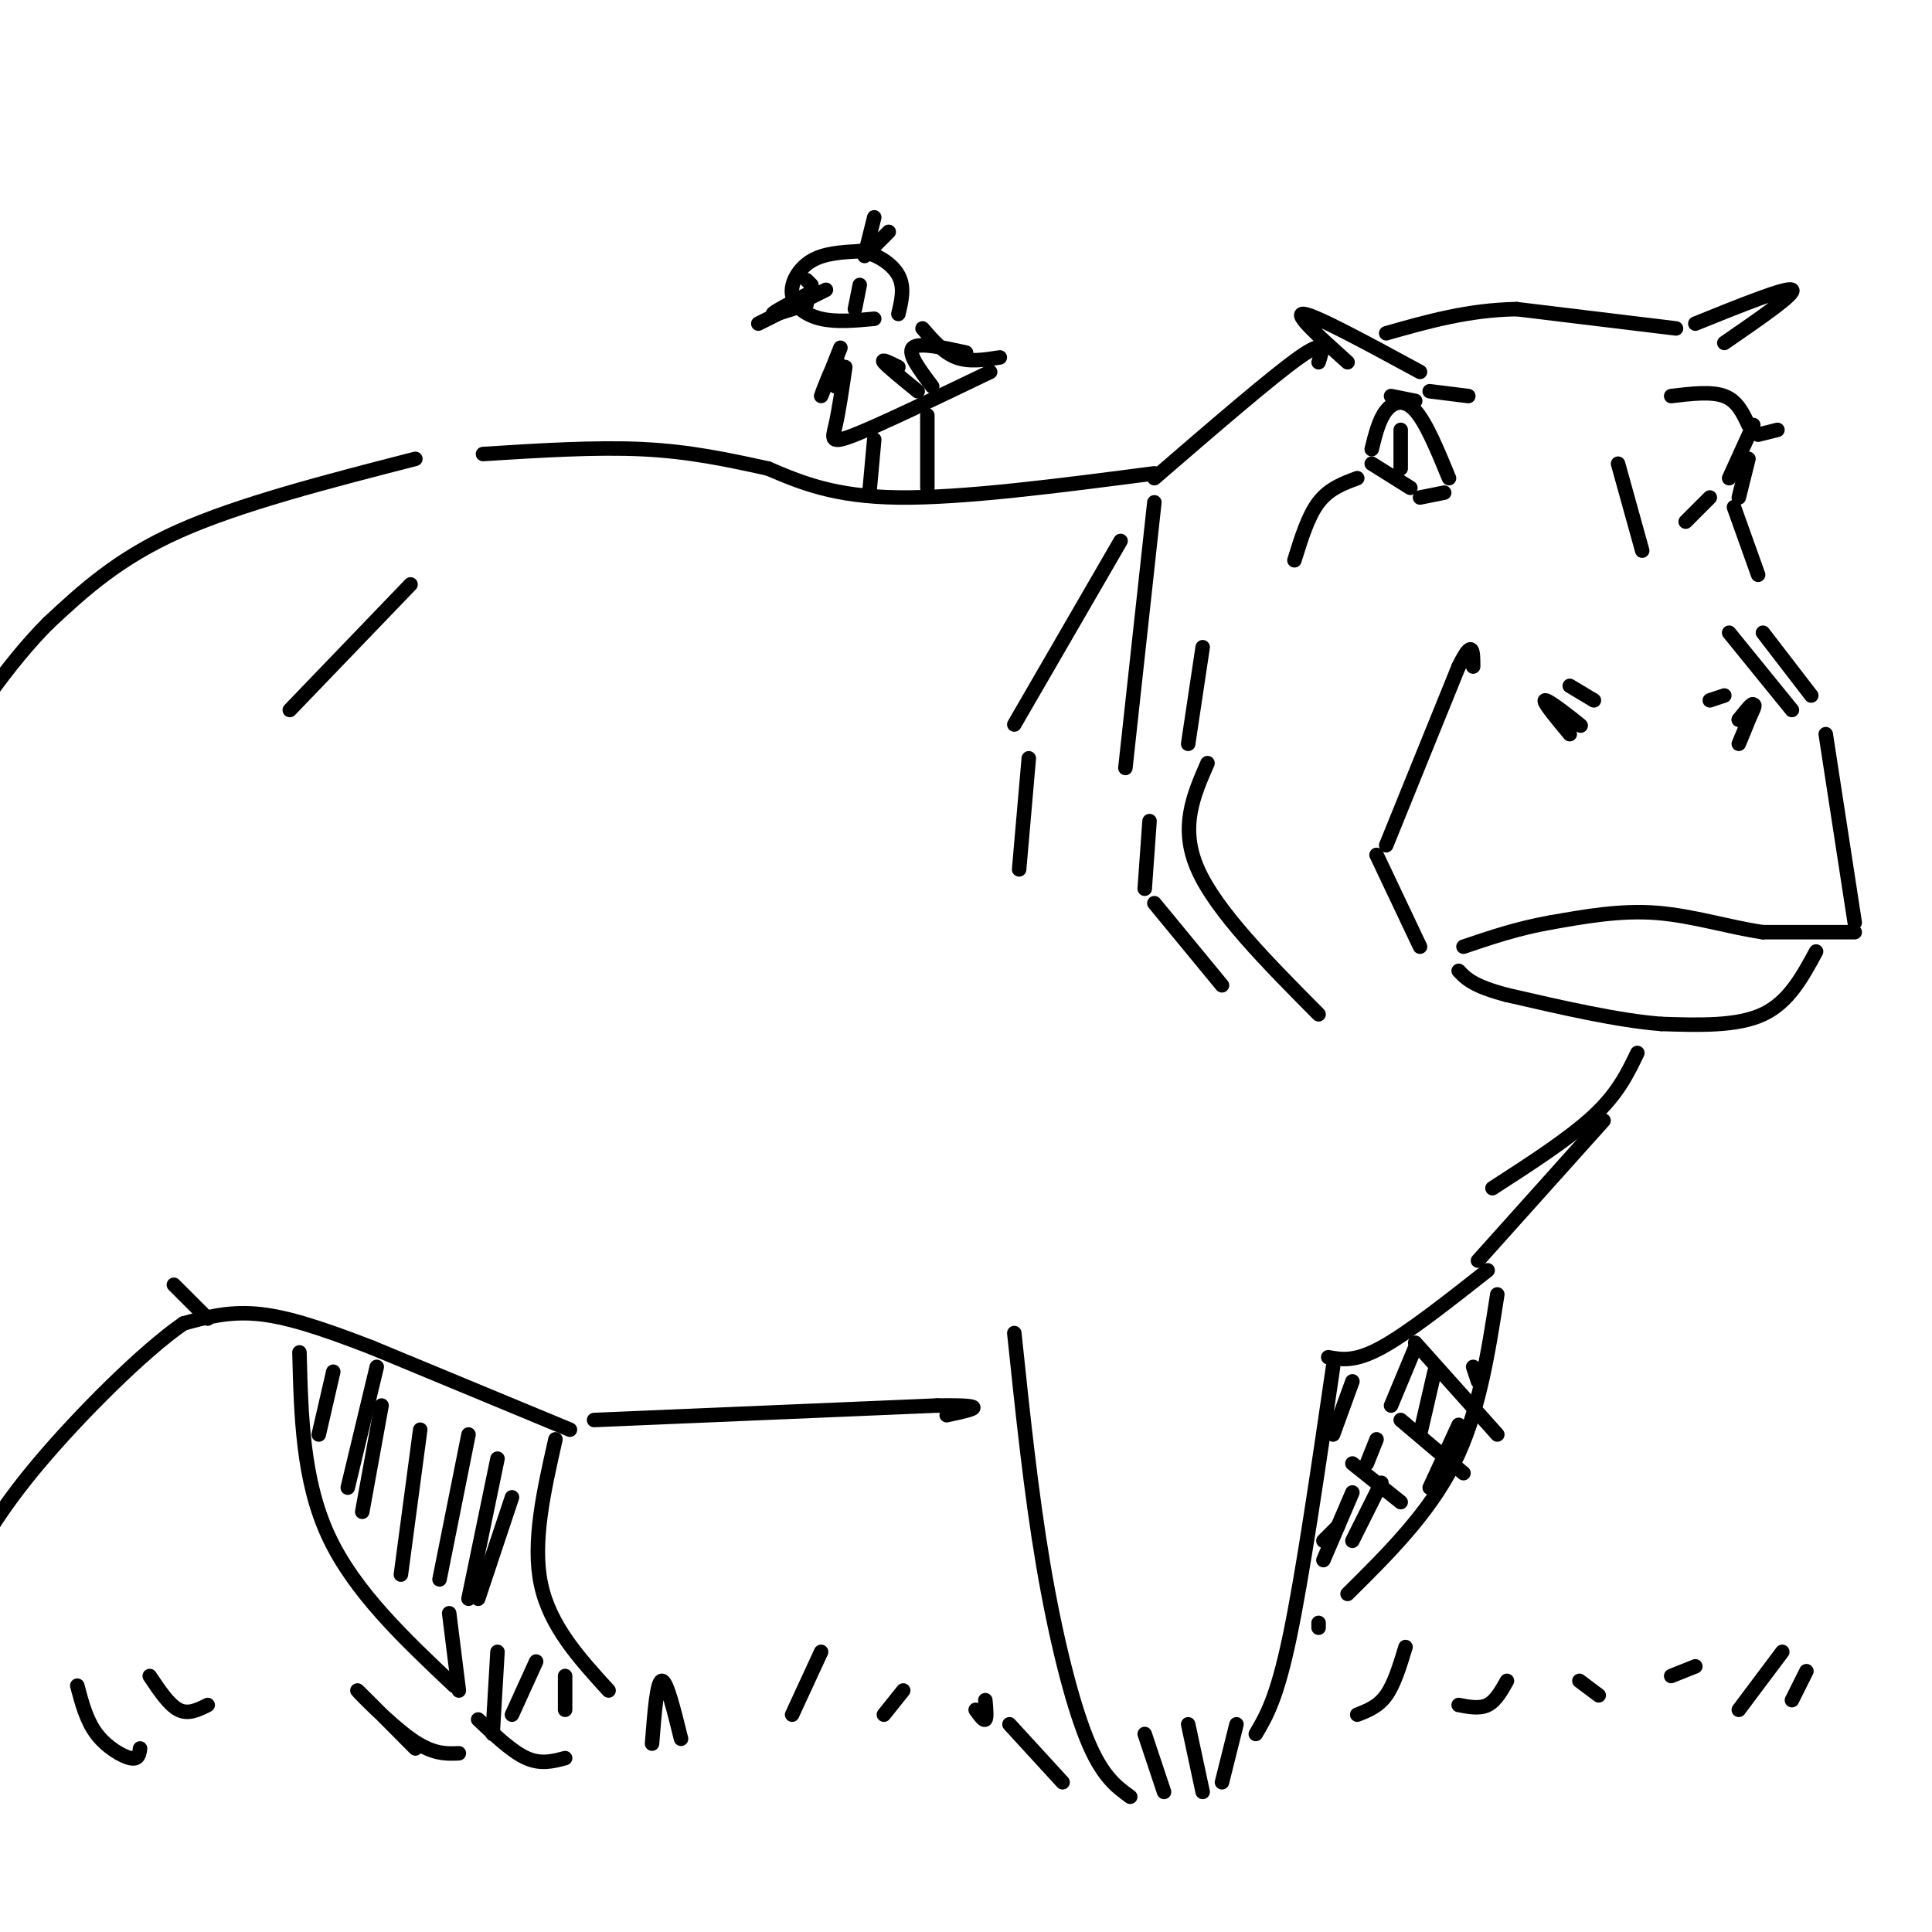 <svg viewBox='0 0 400 400' version='1.1' xmlns='http://www.w3.org/2000/svg' xmlns:xlink='http://www.w3.org/1999/xlink'><g fill='none' stroke='#000000' stroke-width='3' stroke-linecap='round' stroke-linejoin='round'><path d='M325,152c-2.978,-3.578 -5.956,-7.156 -5,-7c0.956,0.156 5.844,4.044 7,5c1.156,0.956 -1.422,-1.022 -4,-3'/><path d='M323,147c-0.667,-0.333 -0.333,0.333 0,1'/><path d='M360,154c1.500,-3.583 3.000,-7.167 3,-8c0.000,-0.833 -1.500,1.083 -3,3'/><path d='M360,149c0.244,-0.333 2.356,-2.667 3,-3c0.644,-0.333 -0.178,1.333 -1,3'/><path d='M325,142c0.000,0.000 5.000,3.000 5,3'/><path d='M354,145c0.000,0.000 3.000,-1.000 3,-1'/><path d='M378,152c0.000,0.000 6.000,39.000 6,39'/><path d='M384,193c0.000,0.000 -19.000,0.000 -19,0'/><path d='M365,193c-6.867,-0.978 -14.533,-3.422 -22,-4c-7.467,-0.578 -14.733,0.711 -22,2'/><path d='M321,191c-6.667,1.167 -12.333,3.083 -18,5'/><path d='M294,196c0.000,0.000 -9.000,-19.000 -9,-19'/><path d='M287,175c0.000,0.000 15.000,-37.000 15,-37'/><path d='M302,138c3.000,-6.167 3.000,-3.083 3,0'/><path d='M371,147c0.000,0.000 -13.000,-16.000 -13,-16'/><path d='M376,197c-2.833,5.250 -5.667,10.500 -11,13c-5.333,2.500 -13.167,2.250 -21,2'/><path d='M344,212c-8.833,-0.667 -20.417,-3.333 -32,-6'/><path d='M312,206c-7.000,-1.833 -8.500,-3.417 -10,-5'/><path d='M284,93c0.756,-3.067 1.511,-6.133 3,-8c1.489,-1.867 3.711,-2.533 6,0c2.289,2.533 4.644,8.267 7,14'/><path d='M290,89c0.000,0.000 0.000,8.000 0,8'/><path d='M363,88c0.000,0.000 -5.000,11.000 -5,11'/><path d='M362,88c-1.167,-2.500 -2.333,-5.000 -5,-6c-2.667,-1.000 -6.833,-0.500 -11,0'/><path d='M296,81c0.000,0.000 8.000,1.000 8,1'/><path d='M354,103c0.000,0.000 -5.000,5.000 -5,5'/><path d='M335,96c0.000,0.000 5.000,18.000 5,18'/><path d='M365,131c0.000,0.000 10.000,13.000 10,13'/><path d='M359,105c0.000,0.000 5.000,14.000 5,14'/><path d='M351,67c9.500,-3.833 19.000,-7.667 20,-7c1.000,0.667 -6.500,5.833 -14,11'/><path d='M347,68c0.000,0.000 -33.000,-4.000 -33,-4'/><path d='M314,64c-10.000,0.167 -18.500,2.583 -27,5'/><path d='M294,77c-10.750,-5.833 -21.500,-11.667 -24,-12c-2.500,-0.333 3.250,4.833 9,10'/><path d='M273,75c0.833,-2.500 1.667,-5.000 -4,-1c-5.667,4.000 -17.833,14.500 -30,25'/><path d='M239,104c0.000,0.000 -6.000,55.000 -6,55'/><path d='M250,158c-2.917,6.667 -5.833,13.333 -2,22c3.833,8.667 14.417,19.333 25,30'/><path d='M246,154c0.000,0.000 3.000,-20.000 3,-20'/><path d='M281,99c-2.917,1.083 -5.833,2.167 -8,5c-2.167,2.833 -3.583,7.417 -5,12'/><path d='M339,218c-2.000,4.167 -4.000,8.333 -9,13c-5.000,4.667 -13.000,9.833 -21,15'/><path d='M332,232c0.000,0.000 -26.000,29.000 -26,29'/><path d='M308,263c-8.250,6.500 -16.500,13.000 -22,16c-5.500,3.000 -8.250,2.500 -11,2'/><path d='M123,294c0.000,0.000 71.000,-3.000 71,-3'/><path d='M194,291c12.167,-0.167 7.083,0.917 2,2'/><path d='M118,296c0.000,0.000 -41.000,-17.000 -41,-17'/><path d='M77,279c-11.044,-4.289 -18.156,-6.511 -24,-7c-5.844,-0.489 -10.422,0.756 -15,2'/><path d='M38,274c-8.289,5.689 -21.511,18.911 -30,29c-8.489,10.089 -12.244,17.044 -16,24'/><path d='M210,276c1.733,16.533 3.467,33.067 6,48c2.533,14.933 5.867,28.267 9,36c3.133,7.733 6.067,9.867 9,12'/><path d='M276,283c-3.167,21.667 -6.333,43.333 -9,56c-2.667,12.667 -4.833,16.333 -7,20'/><path d='M310,268c-1.917,12.333 -3.833,24.667 -9,35c-5.167,10.333 -13.583,18.667 -22,27'/><path d='M115,298c-2.417,10.667 -4.833,21.333 -3,30c1.833,8.667 7.917,15.333 14,22'/><path d='M62,280c0.333,13.250 0.667,26.500 6,38c5.333,11.500 15.667,21.250 26,31'/><path d='M99,356c3.500,3.333 7.000,6.667 10,8c3.000,1.333 5.500,0.667 8,0'/><path d='M95,363c-2.733,0.111 -5.467,0.222 -10,-3c-4.533,-3.222 -10.867,-9.778 -11,-10c-0.133,-0.222 5.933,5.889 12,12'/><path d='M135,361c0.500,-6.417 1.000,-12.833 2,-13c1.000,-0.167 2.500,5.917 4,12'/><path d='M164,355c0.000,0.000 6.000,-13.000 6,-13'/><path d='M183,355c0.000,0.000 4.000,-5.000 4,-5'/><path d='M202,354c0.833,1.167 1.667,2.333 2,2c0.333,-0.333 0.167,-2.167 0,-4'/><path d='M43,353c-2.000,1.000 -4.000,2.000 -6,1c-2.000,-1.000 -4.000,-4.000 -6,-7'/><path d='M29,362c-0.156,1.178 -0.311,2.356 -2,2c-1.689,-0.356 -4.911,-2.244 -7,-5c-2.089,-2.756 -3.044,-6.378 -4,-10'/><path d='M241,371c0.000,0.000 -4.000,-12.000 -4,-12'/><path d='M249,371c0.000,0.000 -3.000,-14.000 -3,-14'/><path d='M253,369c0.000,0.000 3.000,-12.000 3,-12'/><path d='M220,369c0.000,0.000 -11.000,-12.000 -11,-12'/><path d='M281,355c2.167,-0.833 4.333,-1.667 6,-4c1.667,-2.333 2.833,-6.167 4,-10'/><path d='M302,353c2.167,0.417 4.333,0.833 6,0c1.667,-0.833 2.833,-2.917 4,-5'/><path d='M327,348c0.000,0.000 4.000,3.000 4,3'/><path d='M346,347c0.000,0.000 5.000,-2.000 5,-2'/><path d='M273,336c0.000,0.000 0.000,1.000 0,1'/><path d='M232,112c0.000,0.000 -22.000,38.000 -22,38'/><path d='M239,98c-19.833,2.583 -39.667,5.167 -53,5c-13.333,-0.167 -20.167,-3.083 -27,-6'/><path d='M159,97c-8.511,-1.867 -16.289,-3.533 -26,-4c-9.711,-0.467 -21.356,0.267 -33,1'/><path d='M86,95c-18.167,4.667 -36.333,9.333 -49,15c-12.667,5.667 -19.833,12.333 -27,19'/><path d='M10,129c-8.500,8.500 -16.250,20.250 -24,32'/><path d='M85,121c0.000,0.000 -25.000,26.000 -25,26'/><path d='M43,273c0.000,0.000 -7.000,-7.000 -7,-7'/><path d='M213,157c0.000,0.000 -2.000,23.000 -2,23'/><path d='M238,170c0.000,0.000 -1.000,14.000 -1,14'/><path d='M239,187c0.000,0.000 14.000,17.000 14,17'/><path d='M360,354c0.000,0.000 9.000,-12.000 9,-12'/><path d='M371,352c0.000,0.000 3.000,-6.000 3,-6'/><path d='M69,284c0.000,0.000 -3.000,13.000 -3,13'/><path d='M78,283c0.000,0.000 -6.000,25.000 -6,25'/><path d='M79,291c0.000,0.000 -4.000,22.000 -4,22'/><path d='M87,296c0.000,0.000 -4.000,30.000 -4,30'/><path d='M97,297c0.000,0.000 -6.000,30.000 -6,30'/><path d='M103,302c0.000,0.000 -6.000,29.000 -6,29'/><path d='M106,310c0.000,0.000 -7.000,21.000 -7,21'/><path d='M93,334c0.000,0.000 2.000,16.000 2,16'/><path d='M103,342c0.000,0.000 -1.000,17.000 -1,17'/><path d='M111,344c0.000,0.000 -5.000,11.000 -5,11'/><path d='M117,347c0.000,0.000 0.000,7.000 0,7'/><path d='M277,316c0.000,0.000 -3.000,3.000 -3,3'/><path d='M280,309c0.000,0.000 -6.000,14.000 -6,14'/><path d='M286,307c0.000,0.000 -6.000,12.000 -6,12'/><path d='M302,295c0.000,0.000 -6.000,13.000 -6,13'/><path d='M280,286c0.000,0.000 -4.000,11.000 -4,11'/><path d='M293,279c0.000,0.000 -5.000,12.000 -5,12'/><path d='M297,284c0.000,0.000 -3.000,13.000 -3,13'/><path d='M305,283c0.000,0.000 1.000,3.000 1,3'/><path d='M285,298c0.000,0.000 -2.000,5.000 -2,5'/><path d='M181,66c-3.911,0.369 -7.821,0.738 -11,0c-3.179,-0.738 -5.625,-2.583 -6,-5c-0.375,-2.417 1.321,-5.405 4,-7c2.679,-1.595 6.339,-1.798 10,-2'/><path d='M178,52c3.333,0.444 6.667,2.556 8,5c1.333,2.444 0.667,5.222 0,8'/><path d='M167,61c-3.500,1.833 -7.000,3.667 -7,4c0.000,0.333 3.500,-0.833 7,-2'/><path d='M171,60c0.000,0.000 -14.000,7.000 -14,7'/><path d='M175,76c-0.667,4.556 -1.333,9.111 -2,12c-0.667,2.889 -1.333,4.111 4,2c5.333,-2.111 16.667,-7.556 28,-13'/><path d='M191,68c2.167,2.500 4.333,5.000 7,6c2.667,1.000 5.833,0.500 9,0'/><path d='M181,91c0.000,0.000 -1.000,11.000 -1,11'/><path d='M192,86c0.000,0.000 0.000,15.000 0,15'/><path d='M178,59c0.000,0.000 -1.000,5.000 -1,5'/><path d='M167,58c0.000,0.000 1.000,1.000 1,1'/><path d='M179,53c0.000,0.000 2.000,-8.000 2,-8'/><path d='M180,52c0.000,0.000 4.000,-4.000 4,-4'/><path d='M186,76c-1.833,-0.917 -3.667,-1.833 -3,-1c0.667,0.833 3.833,3.417 7,6'/><path d='M193,80c-2.583,-3.417 -5.167,-6.833 -4,-8c1.167,-1.167 6.083,-0.083 11,1'/><path d='M174,72c-2.022,5.111 -4.044,10.222 -4,10c0.044,-0.222 2.156,-5.778 3,-7c0.844,-1.222 0.422,1.889 0,5'/><path d='M284,96c0.000,0.000 8.000,5.000 8,5'/><path d='M294,103c0.000,0.000 5.000,-1.000 5,-1'/><path d='M364,90c0.000,0.000 4.000,-1.000 4,-1'/><path d='M293,83c0.000,0.000 -5.000,-1.000 -5,-1'/><path d='M362,95c0.000,0.000 -2.000,8.000 -2,8'/><path d='M280,303c0.000,0.000 10.000,8.000 10,8'/><path d='M290,294c0.000,0.000 13.000,11.000 13,11'/><path d='M293,278c0.000,0.000 17.000,19.000 17,19'/></g>
</svg>